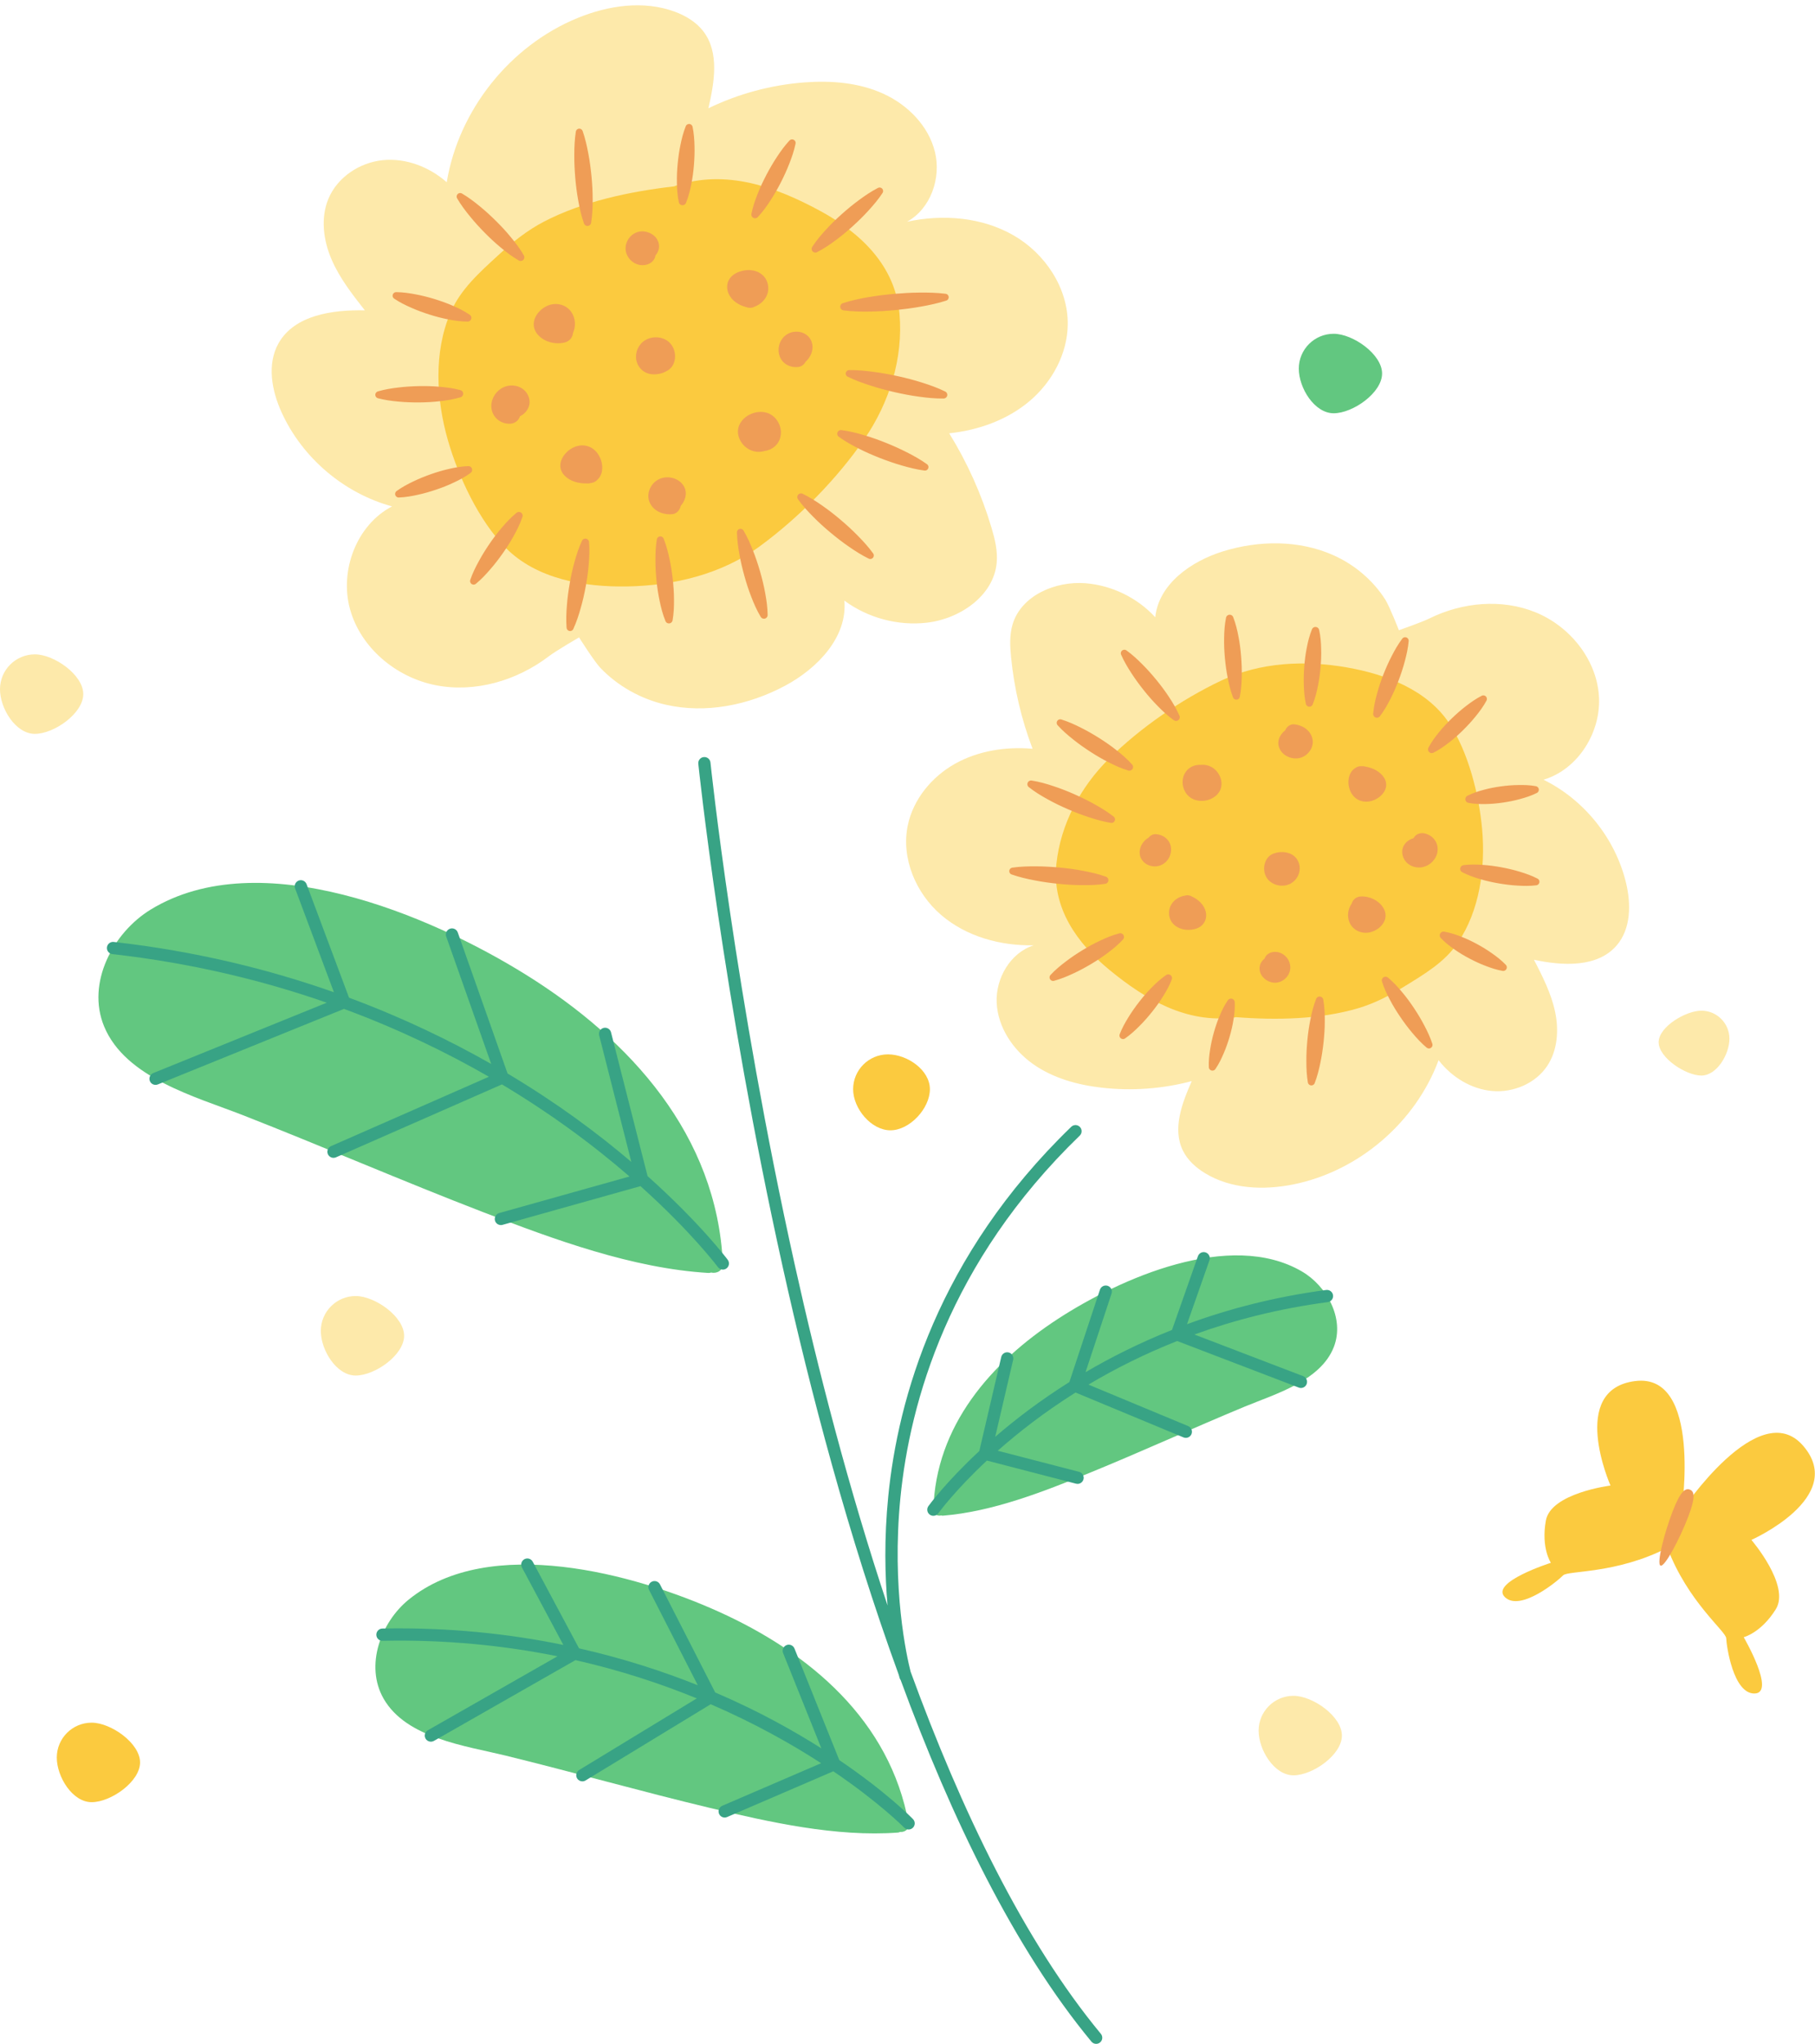 <?xml version="1.0" encoding="UTF-8"?><svg xmlns="http://www.w3.org/2000/svg" xmlns:xlink="http://www.w3.org/1999/xlink" height="500.7" preserveAspectRatio="xMidYMid meet" version="1.0" viewBox="0.0 -1.3 444.7 500.7" width="444.7" zoomAndPan="magnify"><defs><clipPath id="a"><path d="M 26 184 L 327 184 L 327 499.398 L 26 499.398 Z M 26 184"/></clipPath><clipPath id="b"><path d="M 13 42 L 444.66 42 L 444.66 441 L 13 441 Z M 13 42"/></clipPath></defs><g><g id="change1_1"><path d="M 326.766 80.469 C 322.047 80.469 318.223 84.293 318.223 89.012 C 318.223 93.73 322.047 99.941 326.766 99.941 C 331.484 99.941 338.629 94.926 338.629 90.203 C 338.629 85.488 331.484 80.469 326.766 80.469 Z M 318.988 310.18 C 301.348 299.871 274.363 311.934 259.211 321.793 C 242.723 332.523 229.234 348.062 228.691 368.535 C 228.66 369.707 229.727 370.164 230.609 369.941 C 230.746 369.984 230.887 370.016 231.027 370.004 C 243.148 369.035 255.598 364.156 266.809 359.582 C 279.59 354.363 292.199 348.586 304.973 343.289 C 312.34 340.234 323.578 337.008 326.809 328.676 C 329.52 321.672 325.051 313.723 318.988 310.18 Z M 176.086 393.523 C 155.516 384.238 119.934 374.492 100.133 390.566 C 93.328 396.09 89.328 406.738 94.004 414.863 C 99.57 424.531 114.051 426.379 123.719 428.742 C 140.484 432.848 157.133 437.578 173.895 441.586 C 188.594 445.102 204.879 448.754 220.016 447.637 C 220.191 447.625 220.359 447.562 220.523 447.484 C 221.652 447.59 222.879 446.82 222.621 445.387 C 218.059 420.23 198.465 403.625 176.086 393.523 Z M 118.406 295.66 C 98.656 288.051 79.152 279.582 59.414 271.855 C 48.027 267.398 30.699 262.789 25.496 250.113 C 21.125 239.461 27.73 227.145 36.914 221.527 C 63.641 205.188 105.375 222.852 128.902 237.508 C 154.504 253.449 175.652 276.859 177.109 308.227 C 177.191 310.02 175.574 310.754 174.215 310.441 C 174.004 310.508 173.789 310.559 173.57 310.543 C 154.961 309.434 135.73 302.336 118.406 295.66" fill="#62c780"/></g><g clip-path="url(#a)" id="change2_1"><path d="M 326.613 316.004 C 326.504 315.184 325.746 314.605 324.93 314.715 C 312.316 316.387 300.957 319.371 290.828 323.102 L 296.336 307.434 C 296.613 306.652 296.199 305.797 295.422 305.523 C 294.637 305.246 293.781 305.656 293.508 306.441 L 287.156 324.504 C 279.309 327.621 272.25 331.172 265.969 334.863 L 272.348 315.59 C 272.605 314.805 272.18 313.953 271.395 313.695 C 270.609 313.438 269.758 313.863 269.5 314.648 L 262.012 337.27 C 254.82 341.793 248.77 346.434 243.84 350.688 L 248.238 331.816 C 248.426 331.012 247.922 330.203 247.117 330.016 C 246.309 329.828 245.504 330.328 245.316 331.137 L 239.945 354.168 C 231.711 361.816 227.578 367.512 227.469 367.668 C 226.988 368.344 227.148 369.281 227.824 369.762 C 228.086 369.945 228.391 370.035 228.691 370.035 C 229.16 370.035 229.621 369.816 229.914 369.402 C 230.023 369.254 233.957 363.832 241.805 356.508 L 263.641 362.168 C 263.766 362.199 263.895 362.215 264.016 362.215 C 264.684 362.215 265.293 361.766 265.469 361.09 C 265.676 360.289 265.195 359.473 264.395 359.262 L 244.457 354.098 C 249.488 349.645 255.84 344.672 263.523 339.836 L 289.969 350.828 C 290.156 350.906 290.352 350.941 290.543 350.941 C 291.133 350.941 291.691 350.594 291.93 350.02 C 292.246 349.254 291.887 348.375 291.121 348.059 L 266.684 337.898 C 273.078 334.09 280.32 330.422 288.422 327.219 L 318.211 338.621 C 318.387 338.691 318.57 338.723 318.746 338.723 C 319.352 338.723 319.922 338.355 320.148 337.758 C 320.445 336.984 320.059 336.117 319.285 335.82 L 292.637 325.621 C 302.371 322.102 313.262 319.285 325.32 317.688 C 326.145 317.578 326.723 316.824 326.613 316.004 Z M 205.637 429.883 L 194.656 402.547 C 194.348 401.777 193.473 401.402 192.703 401.715 C 191.938 402.023 191.562 402.898 191.871 403.664 L 201.246 427.008 C 197.809 424.82 193.98 422.562 189.77 420.297 C 185.496 418.004 180.637 415.629 175.234 413.312 L 161.703 386.836 C 161.324 386.098 160.422 385.805 159.684 386.184 C 158.945 386.559 158.652 387.465 159.031 388.199 L 170.965 411.543 C 162.449 408.141 152.727 404.965 141.875 402.504 L 130.527 381.281 C 130.137 380.551 129.23 380.277 128.496 380.664 C 127.766 381.055 127.492 381.965 127.883 382.695 L 138.027 401.672 C 124.77 398.945 109.934 397.328 93.676 397.656 C 92.848 397.676 92.191 398.359 92.207 399.191 C 92.227 400.02 92.898 400.695 93.738 400.656 C 109.328 400.336 123.637 401.832 136.594 404.449 L 104.828 422.574 C 104.109 422.984 103.859 423.898 104.27 424.617 C 104.547 425.105 105.051 425.375 105.574 425.375 C 105.824 425.375 106.078 425.312 106.316 425.18 L 140.996 405.391 C 151.953 407.879 161.879 411.148 170.723 414.766 L 141.906 432.309 C 141.199 432.738 140.977 433.664 141.406 434.371 C 141.688 434.836 142.184 435.09 142.688 435.09 C 142.953 435.09 143.223 435.02 143.469 434.871 L 174.137 416.199 C 184.926 420.859 193.98 425.973 201.188 430.645 L 176.965 441.074 C 176.203 441.402 175.852 442.285 176.18 443.043 C 176.422 443.613 176.977 443.953 177.555 443.953 C 177.754 443.953 177.957 443.914 178.148 443.832 L 204.176 432.625 C 215.406 440.242 221.379 446.262 221.543 446.43 C 221.84 446.734 222.23 446.887 222.621 446.887 C 222.996 446.887 223.375 446.742 223.664 446.461 C 224.258 445.883 224.273 444.934 223.695 444.34 C 223.352 443.984 217.234 437.742 205.637 429.883 Z M 139.141 274.969 C 144.836 279.078 149.863 283.125 154.238 286.914 L 122.316 295.867 C 121.52 296.094 121.055 296.922 121.277 297.719 C 121.465 298.383 122.066 298.812 122.723 298.812 C 122.855 298.812 122.992 298.797 123.129 298.758 L 156.926 289.277 C 169.473 300.535 175.816 309 175.902 309.117 C 176.195 309.516 176.648 309.727 177.109 309.727 C 177.422 309.727 177.73 309.629 178 309.43 C 178.664 308.938 178.805 308 178.312 307.332 C 178.223 307.211 171.645 298.422 158.66 286.812 L 149.711 251.602 C 149.508 250.797 148.691 250.312 147.887 250.516 C 147.086 250.723 146.598 251.535 146.805 252.34 L 154.684 283.348 C 150.637 279.902 146.082 276.281 141 272.609 C 136.148 269.105 130.594 265.402 124.359 261.684 L 112.16 227.133 C 111.883 226.352 111.027 225.941 110.246 226.219 C 109.465 226.492 109.055 227.352 109.328 228.133 L 120.355 259.352 C 110.344 253.648 98.719 248.012 85.52 243.113 L 75.113 215.301 C 74.824 214.523 73.957 214.133 73.184 214.418 C 72.406 214.711 72.012 215.574 72.305 216.352 L 81.816 241.777 C 65.969 236.191 47.969 231.715 27.863 229.453 C 27.043 229.359 26.297 229.953 26.203 230.777 C 26.109 231.602 26.703 232.344 27.527 232.434 C 47.066 234.633 64.594 238.945 80.055 244.336 L 37.547 261.578 C 36.781 261.891 36.41 262.766 36.719 263.531 C 36.957 264.117 37.52 264.469 38.109 264.469 C 38.301 264.469 38.488 264.434 38.676 264.359 L 84.281 245.855 C 97.801 250.859 109.656 256.648 119.793 262.48 L 81.113 279.473 C 80.352 279.805 80.008 280.691 80.34 281.449 C 80.59 282.012 81.141 282.344 81.715 282.344 C 81.918 282.344 82.121 282.305 82.316 282.219 L 122.984 264.355 C 129.027 267.969 134.422 271.562 139.141 274.969 Z M 269.727 496.941 C 270.258 497.582 270.168 498.527 269.527 499.055 C 269.25 499.285 268.91 499.398 268.574 499.398 C 268.141 499.398 267.715 499.215 267.418 498.855 C 248.574 476.098 233.125 444.168 220.676 410.277 C 220.566 410.133 220.477 409.973 220.426 409.789 C 220.402 409.711 220.32 409.43 220.203 408.98 C 207.879 375.168 198.527 339.496 191.777 309.082 C 177.043 242.711 171.148 186.371 171.094 185.809 C 171.008 184.984 171.605 184.246 172.43 184.164 C 173.25 184.082 173.992 184.676 174.074 185.504 C 174.133 186.062 180.012 242.258 194.711 308.465 C 200.383 334.016 207.902 363.285 217.465 392.004 C 216.824 384.758 216.605 375.629 217.637 365.234 C 219.996 341.453 229.688 306.445 262.469 274.738 C 263.062 274.164 264.012 274.18 264.59 274.777 C 265.164 275.371 265.148 276.32 264.555 276.898 C 232.43 307.973 222.934 342.246 220.621 365.531 C 218.402 387.926 222.199 404.641 223.113 408.227 C 235.516 442.207 250.926 474.23 269.727 496.941" fill="#38a385"/></g><g id="change3_1"><path d="M 227.082 151.246 C 235.156 150.324 243.43 144.699 244.199 136.609 C 244.477 133.684 243.762 130.762 242.922 127.949 C 240.512 119.836 237.02 112.047 232.57 104.852 C 239.723 104.098 246.809 101.574 252.297 96.926 C 257.785 92.273 261.531 85.379 261.613 78.188 C 261.715 69.238 256.051 60.773 248.281 56.324 C 240.516 51.879 230.988 51.133 222.238 53.02 C 228.016 49.855 230.633 42.367 229.086 35.965 C 227.535 29.562 222.434 24.398 216.441 21.664 C 210.453 18.934 203.664 18.391 197.098 18.887 C 188.949 19.5 180.926 21.664 173.57 25.223 C 175.02 18.895 176.285 11.617 172.375 6.438 C 170.633 4.129 168.047 2.574 165.34 1.57 C 157.699 -1.258 149.055 0.02 141.52 3.109 C 124.941 9.902 112.375 25.676 109.453 43.348 C 105.18 39.57 99.402 37.355 93.73 37.945 C 88.055 38.535 82.645 42.141 80.461 47.41 C 78.531 52.062 79.207 57.469 81.172 62.105 C 83.137 66.746 86.281 70.77 89.391 74.73 C 81.461 74.555 72.164 75.879 68.254 82.781 C 65.359 87.895 66.566 94.383 69 99.727 C 74.062 110.859 84.254 119.531 96.055 122.754 C 87.344 127.297 83.137 138.516 85.773 147.98 C 88.406 157.441 97.078 164.645 106.715 166.555 C 116.348 168.465 126.609 165.453 134.426 159.508 C 136.281 158.094 141.875 154.848 141.875 154.848 C 141.875 154.848 145.613 160.754 147.066 162.277 C 151.348 166.777 157.035 169.938 163.078 171.328 C 172.914 173.59 183.441 171.453 192.34 166.699 C 200.273 162.465 207.68 154.789 206.879 145.832 C 212.617 150.078 219.988 152.059 227.082 151.246 Z M 378.184 189.715 C 386.758 187.156 392.461 177.848 391.742 168.93 C 391.023 160.012 384.508 152.07 376.223 148.695 C 367.934 145.32 358.238 146.242 350.219 150.211 C 348.312 151.152 342.75 153.09 342.75 153.09 C 342.75 153.09 340.426 147.16 339.391 145.547 C 336.34 140.781 331.801 136.973 326.633 134.684 C 318.23 130.961 308.445 131.051 299.664 133.766 C 291.84 136.184 283.887 141.77 283.055 149.914 C 278.656 145.125 272.402 142.082 265.922 141.578 C 258.539 141.008 250.164 144.609 248.082 151.715 C 247.328 154.281 247.461 157.02 247.723 159.68 C 248.48 167.352 250.258 174.922 252.992 182.129 C 246.465 181.566 239.691 182.602 233.98 185.809 C 228.266 189.02 223.723 194.535 222.406 200.957 C 220.77 208.945 224.375 217.492 230.551 222.812 C 236.73 228.137 245.121 230.445 253.273 230.273 C 247.562 232.102 243.922 238.348 244.199 244.344 C 244.48 250.336 248.152 255.836 253.035 259.316 C 257.922 262.797 263.902 264.457 269.859 265.148 C 277.254 266.004 284.805 265.457 291.996 263.547 C 289.605 268.953 287.219 275.246 289.82 280.555 C 290.977 282.922 293.02 284.758 295.273 286.121 C 301.613 289.973 309.566 290.324 316.84 288.863 C 332.84 285.652 346.805 273.719 352.473 258.418 C 355.645 262.531 360.43 265.512 365.605 265.969 C 370.781 266.422 376.242 264.129 379.109 259.797 C 381.637 255.969 381.969 251.016 381.012 246.527 C 380.055 242.039 377.938 237.898 375.844 233.816 C 382.906 235.344 391.449 235.77 396.141 230.27 C 399.609 226.199 399.652 220.188 398.402 214.984 C 395.797 204.152 388.184 194.633 378.184 189.715 Z M 416.859 246.293 C 413.062 246.293 406.391 250.23 406.391 254.027 C 406.391 257.824 413.062 262.188 416.859 262.188 C 420.656 262.188 423.734 256.965 423.734 253.164 C 423.734 249.371 420.656 246.293 416.859 246.293 Z M 316.922 414.137 C 312.203 414.137 308.379 417.965 308.379 422.68 C 308.379 427.398 312.203 433.613 316.922 433.613 C 321.641 433.613 328.785 428.594 328.785 423.875 C 328.785 419.156 321.641 414.137 316.922 414.137 Z M 87.148 316.199 C 82.43 316.199 78.605 320.027 78.605 324.742 C 78.605 329.461 82.43 335.676 87.148 335.676 C 91.867 335.676 99.012 330.656 99.012 325.938 C 99.012 321.223 91.867 316.199 87.148 316.199 Z M 20.402 168.738 C 20.402 173.461 13.262 178.48 8.543 178.48 C 3.824 178.48 0 172.266 0 167.547 C 0 162.828 3.824 159.004 8.543 159.004 C 13.262 159.004 20.402 164.023 20.402 168.738" fill="#fde9aa"/></g><g clip-path="url(#b)" id="change4_1"><path d="M 220.395 75.629 C 219.379 63.84 210.93 55.809 201.059 50.426 C 189.98 44.391 177.855 40.121 165.512 44.215 C 165.391 44.254 165.285 44.309 165.184 44.359 C 154.254 45.605 142.762 48.078 133.332 52.965 C 129.148 55.133 125.535 58.043 122.086 61.219 C 117.562 65.379 112.859 69.523 110.383 75.281 C 106.211 84.957 106.883 96.59 109.734 106.523 C 112.293 115.434 117.312 126.238 123.898 132.902 C 131.5 140.59 143.188 142.539 153.574 142.367 C 165.105 142.18 176.828 139.379 186.215 132.484 C 195.789 125.453 205.098 115.996 211.809 106.223 C 217.906 97.348 221.328 86.473 220.395 75.629 Z M 355.035 175.824 C 349.566 167.633 339.449 163.871 330.133 162.227 C 319.781 160.402 308.816 160.883 299.227 165.426 C 289.449 170.059 279.492 176.91 271.797 184.488 C 264.809 191.375 259.867 200.512 258.828 210.371 C 257.699 221.09 263.867 229.734 271.77 236.254 C 280.633 243.566 290.738 249.48 302.484 247.953 C 302.602 247.938 302.703 247.906 302.809 247.879 C 312.797 248.656 323.504 248.43 332.781 245.691 C 336.898 244.473 340.633 242.492 344.27 240.25 C 349.027 237.312 353.953 234.418 357.164 229.695 C 362.566 221.762 363.98 211.242 363.145 201.863 C 362.395 193.453 359.773 182.922 355.035 175.824 Z M 441.824 352.914 C 431.027 340.32 412.016 368.863 412.016 368.863 C 412.016 368.863 417.098 334.949 400.641 337.027 C 384.18 339.109 394.594 362.625 394.594 362.625 C 394.594 362.625 379.973 364.449 378.758 371.207 C 377.547 377.961 379.988 381.551 379.988 381.551 C 379.988 381.551 364.922 386.336 368.738 389.977 C 372.555 393.613 381.805 385.863 382.977 384.633 C 384.148 383.398 395.961 384.34 408.539 377.879 C 413.523 391.117 422.91 398.348 422.949 400.047 C 422.992 401.75 424.645 413.703 429.914 413.57 C 435.184 413.434 427.23 399.773 427.23 399.773 C 427.23 399.773 431.453 398.754 435.09 392.934 C 438.727 387.109 429.117 375.941 429.117 375.941 C 429.117 375.941 452.625 365.508 441.824 352.914 Z M 217.57 256.996 C 212.852 256.996 209.027 260.82 209.027 265.535 C 209.027 270.258 213.449 275.598 218.168 275.598 C 222.887 275.598 227.836 270.258 227.836 265.535 C 227.836 260.82 222.289 256.996 217.57 256.996 Z M 34.316 430.453 C 34.316 435.172 27.176 440.191 22.457 440.191 C 17.738 440.191 13.914 433.977 13.914 429.258 C 13.914 424.539 17.738 420.715 22.457 420.715 C 27.176 420.715 34.316 425.734 34.316 430.453" fill="#fbca3f"/></g><g id="change5_1"><path d="M 197.402 87.297 C 198.32 86.48 198.953 85.316 199.059 84.105 C 199.297 81.438 197.047 79.633 194.492 79.996 C 192.059 80.34 190.496 82.641 190.797 85.02 C 191.109 87.488 193.301 88.91 195.68 88.59 C 196.418 88.488 197.047 87.961 197.402 87.297 Z M 123.441 93.539 C 121.652 94.316 120.375 96.195 120.379 98.156 C 120.387 100.641 122.32 102.469 124.781 102.512 C 125.977 102.531 127.074 101.816 127.391 100.68 C 129.262 99.758 130.367 97.688 129.395 95.586 C 128.355 93.34 125.641 92.582 123.441 93.539 Z M 158.566 63.496 C 159.586 63.18 160.477 62.359 160.59 61.297 C 161.48 60.285 161.789 58.859 161.102 57.523 C 160.266 55.902 158.18 55.066 156.441 55.484 C 154.164 56.039 152.723 58.543 153.477 60.773 C 154.168 62.832 156.418 64.156 158.566 63.496 Z M 161.598 116.027 C 159.438 116.977 158.191 119.652 159.211 121.859 C 160.191 123.98 162.594 124.898 164.801 124.652 C 165.797 124.543 166.594 123.617 166.789 122.633 C 168.137 121.051 168.602 118.879 167.082 117.16 C 165.754 115.66 163.406 115.23 161.598 116.027 Z M 140.387 80.27 C 141.031 78.852 141.047 77.172 140.328 75.723 C 139.133 73.305 136.242 72.547 133.895 73.707 C 131.309 74.988 129.598 78.145 131.734 80.645 C 133.293 82.469 136.074 83.176 138.367 82.602 C 139.484 82.32 140.324 81.391 140.387 80.27 Z M 183.5 74.094 C 183.504 74.094 183.512 74.094 183.516 74.098 C 183.523 74.098 183.531 74.094 183.539 74.098 C 183.613 74.102 183.684 74.105 183.758 74.105 C 184.137 74.121 184.5 74.031 184.828 73.848 C 187.008 73.055 188.598 70.977 188.172 68.543 C 187.672 65.668 184.863 64.453 182.203 64.98 C 180.906 65.238 179.59 65.805 178.805 66.922 C 178.043 68.008 177.973 69.387 178.492 70.586 C 179.273 72.391 181.043 73.484 182.887 73.953 C 183.086 74.027 183.289 74.074 183.5 74.094 Z M 162.793 89.891 C 162.891 89.852 162.98 89.789 163.066 89.734 C 164.051 89.32 164.848 88.531 165.207 87.336 C 165.797 85.375 165.027 83.027 163.207 81.988 C 161.227 80.859 158.543 81.195 157.016 82.93 C 155.77 84.344 155.43 86.469 156.352 88.16 C 157.676 90.59 160.441 90.852 162.793 89.891 Z M 145.289 108.645 C 143.566 107.418 141.41 107.617 139.719 108.762 C 137.586 110.211 136.258 113.031 138.305 115.191 C 139.629 116.586 141.766 117.184 143.727 117.125 C 143.953 117.148 144.184 117.152 144.418 117.113 C 144.523 117.094 144.613 117.062 144.715 117.035 C 144.812 117.023 144.918 117.016 145.016 116.996 C 145.539 116.895 145.992 116.621 146.34 116.25 C 148.457 114.398 147.637 110.316 145.289 108.645 Z M 187.867 99.812 C 185.297 99.051 182.082 100.445 181.078 102.973 C 180.25 105.062 181.391 107.422 183.18 108.582 C 184.516 109.445 185.996 109.582 187.348 109.18 C 189.465 108.859 191.125 107.348 191.32 105.039 C 191.516 102.797 190.047 100.465 187.867 99.812 Z M 143.801 130.73 C 143.348 130.52 142.805 130.715 142.594 131.172 C 141.805 132.863 141.242 134.594 140.766 136.344 C 140.273 138.086 139.895 139.852 139.586 141.629 C 139.277 143.406 139.031 145.195 138.898 147.008 C 138.75 148.812 138.676 150.633 138.82 152.492 C 138.844 152.793 139.023 153.074 139.32 153.211 C 139.754 153.41 140.27 153.223 140.469 152.785 C 141.246 151.094 141.809 149.359 142.297 147.613 C 142.801 145.871 143.188 144.109 143.52 142.336 C 143.844 140.559 144.102 138.773 144.242 136.965 C 144.402 135.16 144.477 133.34 144.324 131.48 C 144.297 131.168 144.109 130.875 143.801 130.73 Z M 186.227 138.699 C 185.727 136.98 185.168 135.277 184.5 133.602 C 183.848 131.926 183.117 130.27 182.18 128.672 C 182.023 128.41 181.738 128.238 181.414 128.242 C 180.938 128.254 180.555 128.648 180.566 129.129 C 180.605 130.98 180.855 132.773 181.176 134.543 C 181.484 136.32 181.906 138.062 182.383 139.789 C 182.863 141.52 183.41 143.227 184.07 144.902 C 184.715 146.582 185.441 148.238 186.395 149.832 C 186.555 150.102 186.852 150.281 187.188 150.277 C 187.691 150.27 188.09 149.855 188.082 149.352 C 188.055 147.496 187.805 145.707 187.473 143.938 C 187.152 142.164 186.723 140.422 186.227 138.699 Z M 210.176 129.945 C 208.855 128.586 207.461 127.316 206.023 126.094 C 204.586 124.871 203.105 123.703 201.547 122.621 C 200 121.531 198.398 120.508 196.648 119.656 C 196.359 119.52 196.004 119.535 195.723 119.734 C 195.316 120.027 195.223 120.594 195.516 121 C 196.648 122.582 197.934 123.984 199.27 125.324 C 200.598 126.676 202.004 127.941 203.449 129.148 C 204.898 130.355 206.387 131.516 207.949 132.59 C 209.504 133.672 211.105 134.695 212.852 135.555 C 213.129 135.688 213.473 135.672 213.738 135.477 C 214.125 135.195 214.211 134.656 213.93 134.273 C 212.789 132.695 211.508 131.293 210.176 129.945 Z M 222.207 109.512 C 220.527 108.648 218.805 107.887 217.059 107.184 C 215.312 106.48 213.543 105.844 211.727 105.316 C 209.922 104.773 208.078 104.312 206.152 104.062 C 205.836 104.023 205.504 104.152 205.305 104.43 C 205.012 104.836 205.102 105.402 205.508 105.695 C 207.078 106.836 208.738 107.758 210.426 108.602 C 212.109 109.461 213.836 110.211 215.586 110.898 C 217.34 111.578 219.117 112.203 220.934 112.727 C 222.746 113.258 224.586 113.719 226.508 113.977 C 226.812 114.02 227.133 113.895 227.324 113.625 C 227.602 113.234 227.512 112.695 227.125 112.418 C 225.551 111.289 223.891 110.367 222.207 109.512 Z M 231.594 94.617 C 229.738 93.707 227.836 93.027 225.91 92.426 C 223.988 91.812 222.047 91.309 220.082 90.875 C 218.121 90.445 216.145 90.074 214.145 89.816 C 212.148 89.543 210.133 89.344 208.07 89.359 C 207.754 89.363 207.449 89.539 207.305 89.844 C 207.098 90.273 207.277 90.785 207.703 90.992 C 209.559 91.895 211.465 92.574 213.387 93.188 C 215.305 93.809 217.246 94.32 219.203 94.773 C 221.164 95.223 223.137 95.605 225.133 95.871 C 227.129 96.156 229.145 96.355 231.207 96.328 C 231.535 96.324 231.852 96.141 232.008 95.824 C 232.227 95.379 232.043 94.836 231.594 94.617 Z M 231.695 70.672 C 229.551 70.402 227.43 70.352 225.312 70.375 C 223.195 70.387 221.09 70.523 218.988 70.695 L 215.84 71.031 C 214.797 71.191 213.746 71.309 212.707 71.508 C 210.621 71.867 208.547 72.309 206.488 72.98 C 206.172 73.086 205.922 73.363 205.879 73.719 C 205.812 74.215 206.16 74.664 206.652 74.73 C 208.797 75.012 210.922 75.062 213.035 75.027 C 214.098 75.031 215.148 74.949 216.203 74.918 L 219.359 74.668 C 221.453 74.445 223.551 74.195 225.633 73.812 C 227.719 73.445 229.797 73.004 231.852 72.34 C 232.156 72.242 232.395 71.973 232.438 71.633 C 232.5 71.16 232.164 70.73 231.695 70.672 Z M 200.18 60.477 C 201.84 59.629 203.348 58.605 204.797 57.523 C 206.254 56.449 207.637 55.289 208.969 54.078 C 210.301 52.863 211.594 51.605 212.809 50.262 C 214.031 48.926 215.207 47.535 216.234 45.98 C 216.398 45.73 216.43 45.395 216.281 45.105 C 216.059 44.684 215.539 44.516 215.113 44.734 C 213.461 45.594 211.953 46.613 210.496 47.691 C 209.031 48.758 207.645 49.91 206.297 51.105 C 204.953 52.305 203.652 53.559 202.43 54.895 C 201.199 56.223 200.027 57.609 199.008 59.172 C 198.836 59.438 198.805 59.781 198.957 60.082 C 199.188 60.531 199.734 60.707 200.18 60.477 Z M 185.668 51.883 C 186.867 50.605 187.863 49.223 188.781 47.797 C 189.711 46.383 190.539 44.91 191.309 43.41 C 192.07 41.906 192.781 40.379 193.391 38.793 C 194.012 37.219 194.566 35.605 194.922 33.895 C 194.984 33.605 194.895 33.293 194.664 33.078 C 194.312 32.75 193.762 32.77 193.434 33.121 C 192.242 34.406 191.25 35.789 190.32 37.207 C 189.383 38.617 188.543 40.086 187.758 41.574 C 186.977 43.07 186.258 44.598 185.641 46.176 C 185.012 47.746 184.457 49.359 184.109 51.074 C 184.047 51.375 184.137 51.699 184.379 51.926 C 184.746 52.27 185.324 52.25 185.668 51.883 Z M 169.16 29.133 C 168.715 28.953 168.203 29.172 168.023 29.617 C 167.418 31.133 167.031 32.66 166.723 34.199 C 166.398 35.734 166.188 37.281 166.039 38.836 C 165.891 40.387 165.816 41.945 165.855 43.516 C 165.879 45.082 165.984 46.656 166.324 48.254 C 166.387 48.539 166.586 48.797 166.879 48.914 C 167.348 49.105 167.883 48.879 168.074 48.41 C 168.691 46.898 169.074 45.367 169.375 43.828 C 169.691 42.289 169.891 40.742 170.02 39.188 C 170.145 37.637 170.211 36.074 170.164 34.508 C 170.129 32.938 170.023 31.363 169.691 29.77 C 169.633 29.492 169.441 29.246 169.16 29.133 Z M 141.691 47.902 C 142.02 49.762 142.438 51.613 143.086 53.445 C 143.191 53.746 143.457 53.984 143.797 54.039 C 144.289 54.117 144.754 53.781 144.836 53.285 C 145.141 51.367 145.219 49.473 145.211 47.582 C 145.215 45.691 145.109 43.812 144.93 41.938 C 144.746 40.066 144.508 38.199 144.152 36.34 C 143.809 34.48 143.391 32.629 142.754 30.797 C 142.652 30.508 142.398 30.277 142.07 30.227 C 141.602 30.156 141.16 30.477 141.086 30.949 C 140.789 32.863 140.711 34.762 140.711 36.652 C 140.695 38.543 140.793 40.426 140.949 42.301 C 141.109 44.176 141.344 46.043 141.691 47.902 Z M 115.156 51.715 C 116.285 53.113 117.496 54.43 118.746 55.703 C 120.004 56.977 121.309 58.199 122.695 59.34 C 124.07 60.492 125.508 61.582 127.109 62.512 C 127.383 62.668 127.727 62.68 128.02 62.516 C 128.453 62.262 128.605 61.707 128.355 61.27 C 127.434 59.668 126.348 58.227 125.199 56.848 C 124.062 55.453 122.848 54.145 121.578 52.887 C 120.309 51.629 118.996 50.41 117.602 49.277 C 116.219 48.133 114.781 47.039 113.188 46.105 C 112.926 45.953 112.594 45.941 112.312 46.105 C 111.902 46.344 111.762 46.875 112 47.289 C 112.93 48.887 114.016 50.328 115.156 51.715 Z M 100.82 74.109 C 102.266 74.754 103.742 75.285 105.238 75.766 C 106.738 76.238 108.258 76.645 109.809 76.938 C 111.359 77.25 112.93 77.477 114.574 77.484 C 114.867 77.484 115.16 77.344 115.336 77.082 C 115.621 76.664 115.512 76.094 115.094 75.809 C 113.734 74.887 112.309 74.184 110.855 73.562 C 109.406 72.93 107.926 72.406 106.422 71.949 C 104.922 71.492 103.398 71.098 101.844 70.812 C 100.293 70.512 98.719 70.281 97.078 70.266 C 96.797 70.266 96.512 70.402 96.344 70.652 C 96.074 71.055 96.18 71.598 96.582 71.863 C 97.945 72.781 99.371 73.48 100.82 74.109 Z M 102.734 97.285 C 104.422 97.27 106.105 97.184 107.789 96.984 C 109.473 96.801 111.152 96.527 112.832 96.027 C 113.125 95.938 113.367 95.707 113.453 95.391 C 113.586 94.902 113.297 94.402 112.809 94.27 C 111.117 93.812 109.43 93.59 107.738 93.449 C 106.051 93.297 104.363 93.258 102.68 93.289 C 100.992 93.324 99.309 93.418 97.625 93.629 C 95.941 93.82 94.262 94.094 92.582 94.586 C 92.301 94.668 92.066 94.895 91.984 95.195 C 91.863 95.66 92.141 96.137 92.602 96.262 C 94.297 96.707 95.984 96.934 97.672 97.082 C 99.359 97.246 101.047 97.293 102.734 97.285 Z M 115.684 113.777 C 115.668 113.273 115.242 112.875 114.734 112.891 C 113.113 112.945 111.57 113.215 110.051 113.566 C 108.527 113.902 107.043 114.352 105.582 114.863 C 104.121 115.383 102.68 115.953 101.277 116.637 C 99.867 117.305 98.484 118.047 97.172 118.992 C 96.945 119.16 96.797 119.434 96.809 119.734 C 96.828 120.219 97.234 120.598 97.719 120.578 C 99.336 120.516 100.883 120.246 102.402 119.902 C 103.93 119.574 105.414 119.137 106.887 118.641 C 108.352 118.145 109.797 117.582 111.203 116.906 C 112.617 116.25 114 115.512 115.309 114.551 C 115.543 114.379 115.695 114.094 115.684 113.777 Z M 126.566 124.32 C 125.223 125.414 124.07 126.645 122.988 127.918 C 121.895 129.188 120.898 130.52 119.957 131.891 C 119.02 133.266 118.129 134.676 117.336 136.152 C 116.527 137.617 115.781 139.129 115.219 140.762 C 115.125 141.039 115.172 141.359 115.371 141.602 C 115.68 141.973 116.227 142.023 116.598 141.719 C 117.93 140.617 119.082 139.391 120.172 138.117 C 121.273 136.855 122.281 135.527 123.238 134.168 C 124.195 132.805 125.094 131.402 125.895 129.934 C 126.711 128.473 127.453 126.961 128.012 125.32 C 128.105 125.031 128.059 124.699 127.852 124.449 C 127.531 124.059 126.957 124 126.566 124.32 Z M 164.023 135.562 C 163.672 133.91 163.246 132.27 162.602 130.652 C 162.492 130.379 162.246 130.164 161.938 130.113 C 161.465 130.035 161.016 130.355 160.934 130.828 C 160.648 132.547 160.582 134.242 160.59 135.93 C 160.582 137.617 160.691 139.293 160.855 140.965 C 161.027 142.633 161.27 144.293 161.625 145.945 C 161.965 147.594 162.391 149.234 163.047 150.855 C 163.16 151.137 163.414 151.355 163.734 151.41 C 164.234 151.496 164.707 151.164 164.793 150.664 C 165.09 148.945 165.156 147.25 165.137 145.566 C 165.137 143.879 165.016 142.203 164.828 140.535 C 164.637 138.867 164.387 137.211 164.023 135.562 Z M 281.41 203.906 C 280.449 204.48 279.684 205.41 279.379 206.477 C 278.703 208.82 280.402 210.824 282.754 210.941 C 284.988 211.055 286.781 209.266 286.926 207.086 C 287.074 204.82 285.359 203.176 283.172 203.051 C 282.496 203.012 281.848 203.375 281.41 203.906 Z M 348.992 202.855 C 347.93 202.629 346.82 203.078 346.344 204.039 C 344.512 204.539 343.16 206.203 343.672 208.25 C 344.211 210.438 346.508 211.586 348.641 211.109 C 350.375 210.723 351.844 209.266 352.176 207.508 C 352.598 205.285 351.188 203.316 348.992 202.855 Z M 312.031 231.906 C 311.066 232.016 310.125 232.594 309.844 233.523 C 308.871 234.273 308.348 235.496 308.734 236.812 C 309.199 238.402 310.922 239.516 312.547 239.438 C 314.68 239.34 316.402 237.348 316.113 235.223 C 315.852 233.262 314.066 231.688 312.031 231.906 Z M 318.402 184.402 C 320.5 183.926 322.074 181.746 321.547 179.598 C 321.031 177.531 319.043 176.297 317.027 176.133 C 316.117 176.059 315.242 176.75 314.898 177.598 C 313.422 178.777 312.629 180.641 313.691 182.438 C 314.621 184.008 316.645 184.801 318.402 184.402 Z M 338.992 221.211 C 337.914 219.309 335.551 218.195 333.398 218.312 C 332.352 218.367 331.441 219.059 331.191 220.051 C 330.371 221.203 330.066 222.707 330.457 224.125 C 331.109 226.492 333.562 227.672 335.863 227.039 C 338.398 226.34 340.473 223.816 338.992 221.211 Z M 292.086 218.352 C 291.922 218.25 291.746 218.176 291.562 218.121 C 291.559 218.117 291.555 218.117 291.551 218.113 C 291.543 218.113 291.535 218.113 291.527 218.109 C 291.465 218.094 291.402 218.074 291.336 218.066 C 291 217.984 290.656 218.004 290.332 218.109 C 288.246 218.441 286.465 220.027 286.426 222.277 C 286.375 224.938 288.676 226.508 291.148 226.492 C 292.352 226.484 293.629 226.207 294.523 225.348 C 295.391 224.508 295.691 223.285 295.438 222.121 C 295.051 220.371 293.656 219.09 292.086 218.352 Z M 312.812 207.57 C 312.719 207.59 312.629 207.629 312.539 207.664 C 311.59 207.863 310.742 208.43 310.215 209.438 C 309.348 211.09 309.629 213.32 311.078 214.566 C 312.652 215.918 315.109 216.082 316.777 214.797 C 318.137 213.746 318.805 211.902 318.273 210.23 C 317.512 207.828 315.082 207.117 312.812 207.57 Z M 336.715 194.68 C 338.871 193.754 340.547 191.461 339.09 189.176 C 338.148 187.699 336.336 186.797 334.574 186.508 C 334.375 186.449 334.172 186.406 333.953 186.398 C 333.855 186.398 333.77 186.41 333.676 186.414 C 333.586 186.41 333.488 186.398 333.398 186.398 C 332.914 186.398 332.461 186.566 332.086 186.84 C 329.871 188.129 329.898 191.922 331.711 193.82 C 333.039 195.215 335.004 195.41 336.715 194.68 Z M 292.105 194.359 C 294.27 195.488 297.387 194.797 298.719 192.707 C 299.82 190.984 299.215 188.676 297.812 187.328 C 296.766 186.324 295.465 185.949 294.188 186.074 C 292.238 185.992 290.492 187.062 289.914 189.09 C 289.355 191.066 290.266 193.402 292.105 194.359 Z M 338.09 174.168 C 339.125 172.809 339.949 171.363 340.691 169.887 C 341.449 168.418 342.098 166.906 342.68 165.371 C 343.262 163.832 343.785 162.273 344.203 160.672 C 344.633 159.078 344.992 157.453 345.145 155.754 C 345.172 155.465 345.051 155.164 344.805 154.977 C 344.418 154.688 343.871 154.766 343.582 155.148 C 342.555 156.516 341.73 157.957 340.98 159.43 C 340.215 160.898 339.555 162.402 338.953 163.934 C 338.352 165.465 337.82 167.02 337.395 168.617 C 336.953 170.207 336.594 171.832 336.449 173.535 C 336.426 173.836 336.551 174.148 336.805 174.344 C 337.207 174.648 337.781 174.57 338.09 174.168 Z M 303.449 154.68 C 303.148 153.066 302.762 151.461 302.145 149.871 C 302.035 149.594 301.789 149.371 301.473 149.309 C 300.98 149.207 300.496 149.527 300.395 150.023 C 300.059 151.691 299.949 153.34 299.926 154.98 C 299.891 156.621 299.969 158.254 300.113 159.879 C 300.266 161.504 300.477 163.125 300.801 164.734 C 301.113 166.348 301.496 167.953 302.105 169.539 C 302.211 169.812 302.445 170.023 302.75 170.086 C 303.223 170.18 303.68 169.871 303.773 169.398 C 304.102 167.73 304.211 166.082 304.242 164.441 C 304.289 162.801 304.223 161.164 304.094 159.539 C 303.965 157.91 303.766 156.289 303.449 154.68 Z M 277.238 163.652 C 278.172 165.105 279.195 166.484 280.27 167.832 C 281.34 169.172 282.469 170.469 283.688 171.695 C 284.895 172.93 286.164 174.109 287.617 175.145 C 287.871 175.324 288.207 175.371 288.512 175.238 C 288.973 175.039 289.184 174.504 288.984 174.039 C 288.277 172.402 287.391 170.91 286.438 169.473 C 285.492 168.027 284.461 166.652 283.375 165.32 C 282.285 163.988 281.148 162.699 279.926 161.48 C 278.711 160.254 277.438 159.07 275.992 158.031 C 275.754 157.859 275.426 157.812 275.137 157.941 C 274.695 158.133 274.496 158.645 274.691 159.086 C 275.406 160.715 276.293 162.207 277.238 163.652 Z M 262.984 179.879 C 264.328 180.961 265.734 181.941 267.172 182.875 C 268.609 183.805 270.09 184.676 271.629 185.445 C 273.16 186.234 274.738 186.945 276.441 187.465 C 276.734 187.555 277.066 187.492 277.312 187.273 C 277.688 186.938 277.723 186.359 277.387 185.984 C 276.199 184.656 274.887 183.527 273.531 182.469 C 272.184 181.398 270.77 180.422 269.32 179.508 C 267.871 178.598 266.387 177.734 264.844 176.969 C 263.305 176.191 261.73 175.477 260.031 174.949 C 259.75 174.863 259.426 174.926 259.191 175.137 C 258.836 175.457 258.809 176.008 259.129 176.363 C 260.32 177.684 261.633 178.812 262.984 179.879 Z M 256.738 194.535 C 258.344 195.434 259.992 196.223 261.672 196.949 C 263.355 197.672 265.059 198.34 266.809 198.902 C 268.555 199.477 270.332 199.984 272.195 200.285 C 272.496 200.336 272.816 200.223 273.016 199.965 C 273.309 199.59 273.242 199.047 272.867 198.754 C 271.379 197.59 269.801 196.629 268.195 195.734 C 266.594 194.832 264.945 194.031 263.273 193.289 C 261.602 192.547 259.902 191.871 258.152 191.301 C 256.41 190.715 254.637 190.207 252.77 189.914 C 252.457 189.863 252.125 189.98 251.914 190.246 C 251.605 190.641 251.672 191.211 252.066 191.523 C 253.551 192.695 255.125 193.656 256.738 194.535 Z M 264.977 215.539 C 266.906 215.566 268.844 215.508 270.801 215.219 C 271.121 215.172 271.406 214.953 271.523 214.629 C 271.691 214.156 271.445 213.637 270.973 213.473 C 269.109 212.805 267.219 212.371 265.324 212.023 C 263.43 211.656 261.523 211.406 259.609 211.23 C 257.695 211.055 255.777 210.938 253.848 210.934 C 251.918 210.918 249.98 210.977 248.023 211.254 C 247.715 211.301 247.441 211.512 247.332 211.824 C 247.172 212.273 247.41 212.766 247.859 212.922 C 249.727 213.578 251.613 214.012 253.508 214.371 C 255.402 214.746 257.309 215.004 259.219 215.203 C 261.129 215.402 263.047 215.527 264.977 215.539 Z M 275.367 227.996 C 275.238 227.512 274.738 227.219 274.25 227.348 C 272.598 227.781 271.062 228.418 269.57 229.125 C 268.074 229.82 266.633 230.613 265.23 231.469 C 263.832 232.324 262.461 233.234 261.152 234.238 C 259.832 235.234 258.555 236.293 257.391 237.539 C 257.191 237.754 257.102 238.062 257.184 238.359 C 257.309 238.824 257.789 239.102 258.254 238.977 C 259.902 238.531 261.438 237.898 262.934 237.199 C 264.434 236.512 265.879 235.727 267.293 234.891 C 268.703 234.051 270.078 233.152 271.395 232.152 C 272.719 231.168 273.996 230.109 275.156 228.852 C 275.359 228.629 275.449 228.309 275.367 227.996 Z M 285.723 237.562 C 284.398 238.473 283.25 239.523 282.172 240.629 C 281.082 241.723 280.082 242.891 279.137 244.102 C 278.195 245.316 277.301 246.566 276.492 247.887 C 275.68 249.199 274.922 250.559 274.34 252.055 C 274.238 252.316 274.266 252.625 274.434 252.871 C 274.711 253.27 275.258 253.367 275.652 253.094 C 276.973 252.18 278.121 251.125 279.207 250.027 C 280.305 248.938 281.312 247.777 282.273 246.578 C 283.23 245.379 284.133 244.133 284.945 242.816 C 285.77 241.512 286.527 240.152 287.102 238.648 C 287.203 238.379 287.18 238.059 287.004 237.801 C 286.715 237.383 286.145 237.273 285.723 237.562 Z M 302.133 243.5 C 301.715 243.211 301.137 243.316 300.844 243.734 C 299.992 244.969 299.363 246.266 298.816 247.586 C 298.254 248.902 297.801 250.25 297.418 251.617 C 297.035 252.988 296.715 254.371 296.5 255.789 C 296.273 257.203 296.121 258.637 296.18 260.133 C 296.191 260.398 296.324 260.66 296.562 260.824 C 296.965 261.102 297.516 260.996 297.789 260.594 C 298.633 259.359 299.262 258.062 299.82 256.742 C 300.391 255.43 300.852 254.082 301.258 252.723 C 301.656 251.359 301.988 249.977 302.211 248.562 C 302.445 247.152 302.602 245.719 302.531 244.223 C 302.52 243.945 302.379 243.672 302.133 243.5 Z M 323.652 242.887 C 323.184 242.703 322.656 242.938 322.473 243.402 C 321.824 245.062 321.402 246.742 321.07 248.434 C 320.723 250.121 320.488 251.82 320.324 253.527 C 320.164 255.234 320.066 256.945 320.078 258.672 C 320.078 260.395 320.152 262.125 320.445 263.879 C 320.496 264.172 320.695 264.43 320.992 264.547 C 321.438 264.719 321.941 264.492 322.113 264.047 C 322.754 262.387 323.172 260.707 323.516 259.02 C 323.871 257.332 324.117 255.633 324.301 253.93 C 324.48 252.223 324.594 250.512 324.59 248.789 C 324.598 247.066 324.523 245.336 324.219 243.582 C 324.164 243.277 323.961 243.008 323.652 242.887 Z M 348.949 249.863 C 348.195 248.406 347.344 247.016 346.445 245.66 C 345.543 244.305 344.582 242.988 343.527 241.738 C 342.484 240.477 341.367 239.266 340.062 238.184 C 339.828 237.992 339.508 237.918 339.199 238.016 C 338.719 238.164 338.449 238.68 338.605 239.164 C 339.117 240.781 339.82 242.27 340.594 243.711 C 341.355 245.16 342.215 246.547 343.133 247.891 C 344.051 249.234 345.02 250.547 346.086 251.793 C 347.137 253.047 348.254 254.258 349.551 255.348 C 349.773 255.527 350.086 255.602 350.379 255.508 C 350.836 255.359 351.09 254.867 350.941 254.41 C 350.422 252.797 349.715 251.309 348.949 249.863 Z M 365.586 232.262 C 364.414 231.422 363.188 230.684 361.93 229.996 C 360.672 229.312 359.383 228.691 358.039 228.172 C 356.699 227.641 355.32 227.184 353.836 226.93 C 353.559 226.887 353.262 226.965 353.043 227.172 C 352.672 227.523 352.652 228.109 353.004 228.48 C 354.039 229.578 355.184 230.473 356.367 231.289 C 357.547 232.121 358.777 232.852 360.047 233.52 C 361.312 234.184 362.605 234.797 363.957 235.305 C 365.301 235.828 366.676 236.285 368.16 236.547 C 368.426 236.594 368.715 236.516 368.922 236.316 C 369.273 235.98 369.289 235.422 368.949 235.07 C 367.91 233.98 366.766 233.09 365.586 232.262 Z M 376.703 213.934 C 375.277 213.199 373.809 212.684 372.328 212.242 C 370.848 211.789 369.348 211.445 367.84 211.164 C 366.328 210.887 364.809 210.676 363.266 210.578 C 361.723 210.469 360.168 210.441 358.57 210.641 C 358.285 210.68 358.016 210.852 357.871 211.129 C 357.637 211.578 357.812 212.137 358.262 212.367 C 359.688 213.109 361.156 213.625 362.641 214.059 C 364.121 214.504 365.621 214.836 367.133 215.098 C 368.648 215.355 370.172 215.559 371.719 215.645 C 373.258 215.746 374.816 215.773 376.41 215.582 C 376.688 215.547 376.945 215.379 377.086 215.109 C 377.305 214.68 377.137 214.152 376.703 213.934 Z M 359.535 193.645 C 359.289 193.77 359.098 194.008 359.043 194.301 C 358.949 194.805 359.277 195.289 359.781 195.383 C 361.246 195.656 362.68 195.703 364.102 195.668 C 365.523 195.645 366.93 195.508 368.324 195.301 C 369.723 195.09 371.109 194.816 372.48 194.434 C 373.852 194.066 375.215 193.621 376.547 192.957 C 376.785 192.836 376.969 192.609 377.02 192.324 C 377.109 191.844 376.789 191.387 376.309 191.297 C 374.848 191.031 373.414 190.984 371.992 191.016 C 370.57 191.027 369.16 191.156 367.762 191.344 C 366.363 191.531 364.977 191.793 363.602 192.168 C 362.227 192.527 360.863 192.973 359.535 193.645 Z M 351.223 183.094 C 352.641 182.379 353.898 181.496 355.098 180.551 C 356.305 179.617 357.434 178.602 358.512 177.535 C 359.586 176.469 360.621 175.355 361.574 174.164 C 362.539 172.98 363.453 171.742 364.207 170.348 C 364.34 170.102 364.355 169.797 364.219 169.527 C 363.996 169.098 363.469 168.93 363.035 169.148 C 361.625 169.871 360.367 170.758 359.16 171.691 C 357.945 172.617 356.812 173.629 355.719 174.68 C 354.629 175.734 353.586 176.836 352.625 178.023 C 351.652 179.199 350.742 180.438 349.992 181.84 C 349.859 182.094 349.844 182.41 349.984 182.688 C 350.215 183.145 350.766 183.324 351.223 183.094 Z M 319.957 171.141 C 320.016 171.414 320.207 171.656 320.484 171.77 C 320.934 171.949 321.445 171.73 321.625 171.281 C 322.223 169.801 322.598 168.297 322.898 166.789 C 323.211 165.281 323.41 163.762 323.551 162.242 C 323.688 160.719 323.754 159.191 323.703 157.652 C 323.672 156.117 323.555 154.57 323.203 153.008 C 323.141 152.727 322.941 152.477 322.652 152.355 C 322.184 152.164 321.645 152.391 321.453 152.859 C 320.848 154.344 320.473 155.848 320.184 157.355 C 319.879 158.863 319.688 160.383 319.57 161.906 C 319.453 163.43 319.398 164.961 319.453 166.496 C 319.496 168.035 319.617 169.578 319.957 171.141 Z M 413.578 370.43 C 411.598 375.57 407.898 382.645 406.859 382.238 C 405.816 381.84 407.824 374.117 409.809 368.977 C 411.789 363.836 412.996 363.223 414.039 363.625 C 415.078 364.027 415.562 365.289 413.578 370.43" fill="#ef9d56"/></g></g></svg>